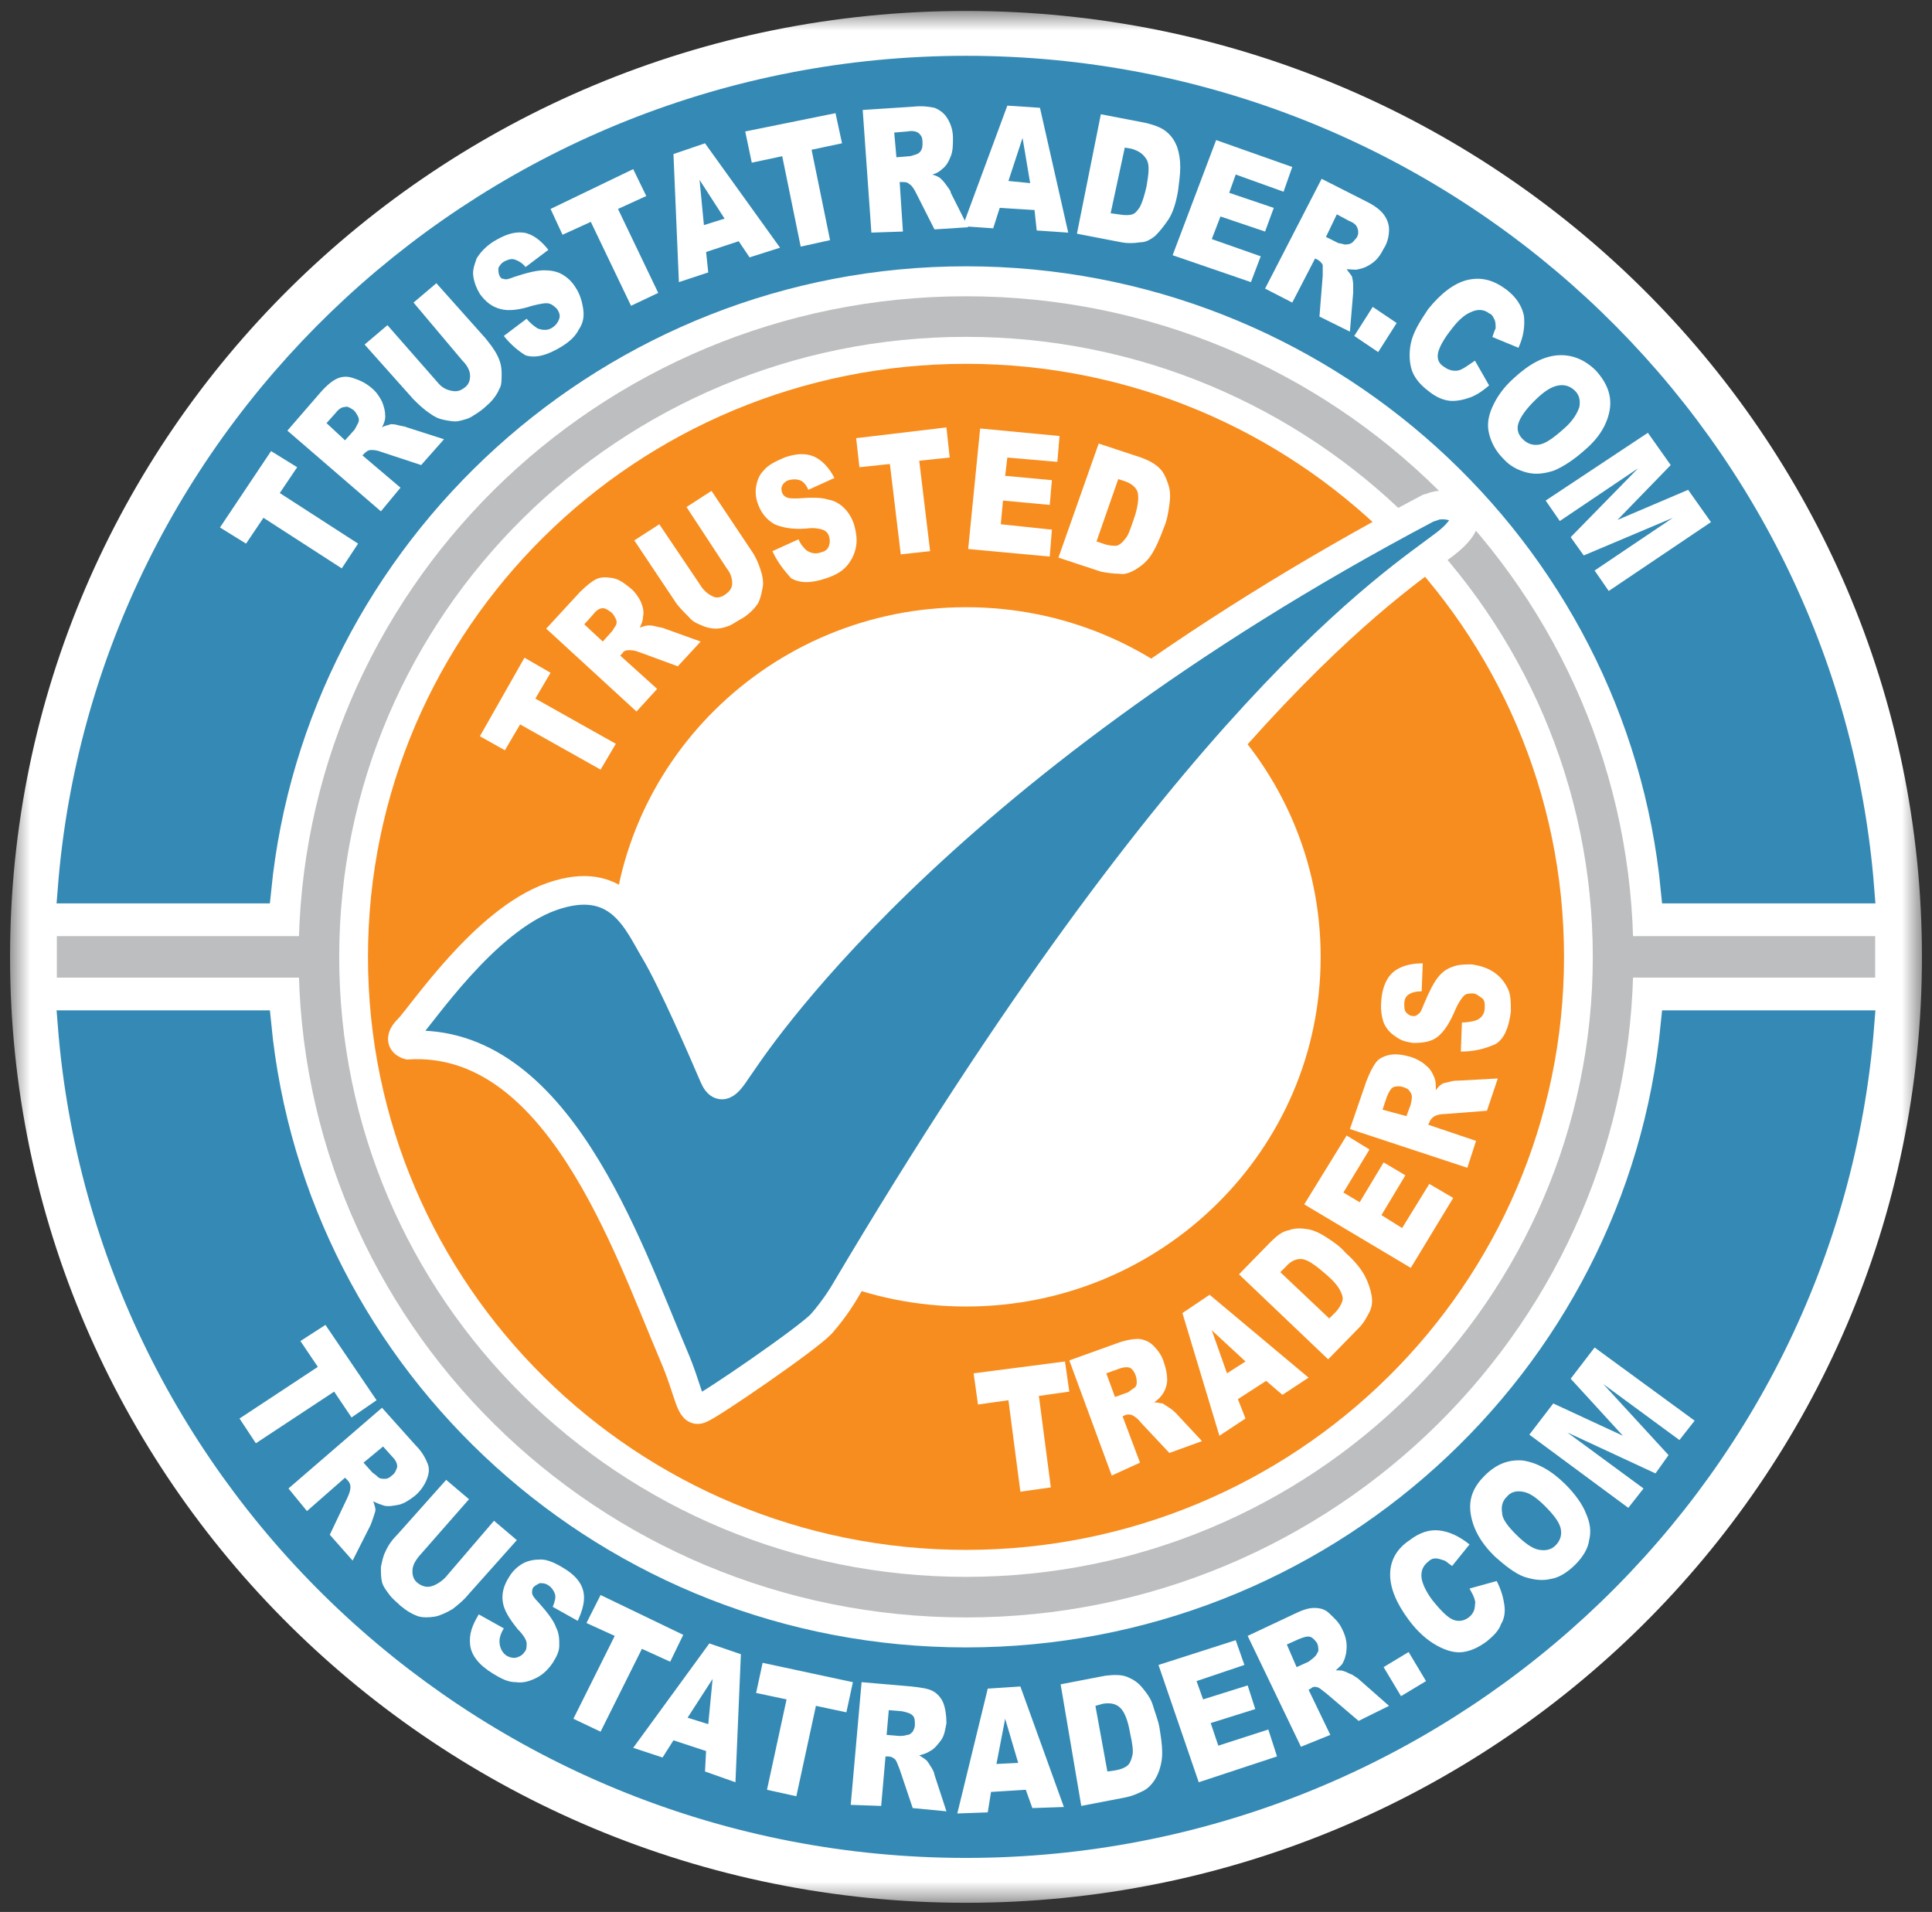 <svg xmlns="http://www.w3.org/2000/svg" width="96" height="95" viewBox="0 0 96 95" fill="none"><rect x="0" y="0" width="96" height="95" fill="#333333" stroke="none"/><mask id="mask0_1_46" style="mask-type:luminance" maskUnits="userSpaceOnUse" x="0" y="0" width="96" height="95"><path d="M95.5 0.544H0.5V94.543H95.5V0.544Z" fill="white"></path></mask><g mask="url(#mask0_1_46)"><path d="M48 94.544C74.234 94.544 95.5 73.501 95.5 47.544C95.5 21.586 74.234 0.544 48 0.544C21.767 0.544 0.5 21.586 0.5 47.544C0.5 73.501 21.767 94.544 48 94.544Z" fill="white"></path><path d="M48 12.521C66.373 12.521 81.504 26.423 83.233 44.175H92.42C90.637 21.45 71.453 3.484 48 3.484C24.601 3.484 5.364 21.45 3.58 44.175H12.767C14.55 26.476 29.681 12.521 48 12.521ZM48 82.566C29.627 82.566 14.496 68.664 12.767 50.912H3.58C5.364 73.637 24.547 91.603 48 91.603C71.399 91.603 90.637 73.637 92.42 50.912H83.233C81.504 68.664 66.373 82.566 48 82.566Z" fill="#348AB4" stroke="#348AB4" stroke-width="1.422" stroke-miterlimit="10"></path><path d="M10.93 26.209L13.469 22.413L14.766 23.215L13.902 24.498L17.793 27.011L16.982 28.241L13.091 25.728L12.227 27.011L10.93 26.209ZM18.927 25.407L14.28 21.397L15.901 19.525C16.225 19.151 16.496 18.937 16.712 18.83C16.928 18.723 17.198 18.67 17.522 18.777C17.847 18.884 18.117 18.991 18.441 19.258C18.711 19.472 18.873 19.739 18.981 19.953C19.09 20.221 19.143 20.434 19.143 20.702C19.143 20.862 19.09 21.023 18.981 21.236C19.143 21.13 19.306 21.13 19.414 21.076C19.468 21.076 19.63 21.076 19.792 21.13C20.008 21.183 20.116 21.183 20.224 21.236L22.062 21.825L20.927 23.108L18.981 22.466C18.711 22.359 18.549 22.359 18.441 22.359C18.279 22.359 18.171 22.466 18.117 22.52L18.009 22.627L19.9 24.231L18.927 25.407ZM17.144 21.878L17.576 21.397C17.63 21.343 17.684 21.236 17.793 21.023C17.847 20.916 17.847 20.809 17.793 20.702C17.738 20.595 17.684 20.488 17.576 20.381C17.414 20.274 17.252 20.167 17.144 20.221C16.982 20.221 16.82 20.327 16.658 20.541L16.225 21.023L17.144 21.878ZM20.549 15.034L21.683 14.072L24.115 16.798C24.331 17.066 24.547 17.333 24.709 17.654C24.872 17.975 24.926 18.242 24.926 18.563C24.926 18.884 24.926 19.151 24.818 19.311C24.709 19.579 24.493 19.9 24.169 20.167C24.007 20.327 23.791 20.488 23.521 20.648C23.305 20.809 23.034 20.862 22.818 20.916C22.602 20.969 22.332 20.916 22.062 20.862C21.791 20.809 21.575 20.702 21.359 20.541C21.035 20.327 20.765 20.06 20.549 19.846L18.117 17.119L19.252 16.157L21.737 18.991C21.953 19.258 22.17 19.365 22.44 19.419C22.71 19.472 22.872 19.419 23.088 19.258C23.305 19.098 23.358 18.884 23.358 18.67C23.358 18.456 23.25 18.189 22.98 17.921L20.549 15.034ZM25.034 16.692L26.169 15.836C26.331 16.05 26.547 16.21 26.709 16.317C26.979 16.424 27.249 16.424 27.465 16.264C27.628 16.157 27.736 15.996 27.79 15.836C27.844 15.676 27.79 15.515 27.682 15.355C27.573 15.248 27.465 15.141 27.303 15.087C27.141 15.034 26.871 15.087 26.439 15.194C25.79 15.408 25.25 15.462 24.872 15.355C24.439 15.248 24.115 14.98 23.845 14.606C23.683 14.339 23.575 14.072 23.521 13.751C23.467 13.43 23.575 13.162 23.683 12.842C23.845 12.574 24.115 12.254 24.547 11.986C25.088 11.665 25.52 11.505 26.006 11.558C26.439 11.612 26.871 11.933 27.249 12.414L26.114 13.269C25.952 13.056 25.736 12.949 25.574 12.895C25.412 12.842 25.25 12.895 25.034 13.002C24.872 13.109 24.818 13.216 24.764 13.323C24.764 13.43 24.764 13.59 24.818 13.697C24.872 13.804 24.926 13.858 25.034 13.858C25.142 13.911 25.304 13.858 25.574 13.751C26.223 13.537 26.709 13.43 27.033 13.43C27.357 13.43 27.682 13.483 27.952 13.644C28.222 13.804 28.438 14.018 28.6 14.285C28.816 14.606 28.924 14.98 28.979 15.355C29.033 15.729 28.979 16.05 28.762 16.371C28.6 16.692 28.33 16.959 27.898 17.226C27.195 17.654 26.601 17.814 26.114 17.654C25.844 17.494 25.412 17.173 25.034 16.692ZM27.357 10.382L31.464 8.404L32.113 9.74L30.708 10.382L32.707 14.553L31.356 15.194L29.357 11.024L27.952 11.665L27.357 10.382ZM36.706 11.986L35.085 12.521L35.193 13.537L33.734 14.018L33.464 7.655L35.031 7.12L38.76 12.307L37.246 12.788L36.706 11.986ZM36.004 10.863L34.761 8.938L34.977 11.184L36.004 10.863ZM37.03 6.532L41.516 5.623L41.84 7.12L40.327 7.441L41.245 11.933L39.786 12.254L38.868 7.762L37.355 8.083L37.03 6.532ZM43.299 11.558L42.867 5.463L45.352 5.302C45.839 5.249 46.163 5.302 46.433 5.356C46.703 5.463 46.919 5.623 47.081 5.891C47.244 6.158 47.352 6.479 47.352 6.853C47.352 7.174 47.352 7.495 47.244 7.762C47.136 8.029 47.028 8.243 46.811 8.404C46.703 8.511 46.541 8.618 46.325 8.671C46.487 8.724 46.649 8.778 46.757 8.885C46.811 8.938 46.919 9.045 47.028 9.206C47.136 9.366 47.244 9.473 47.244 9.58L48.108 11.291L46.433 11.398L45.514 9.58C45.406 9.366 45.298 9.206 45.19 9.152C45.082 9.045 44.974 9.045 44.812 9.045H44.704L44.866 11.505L43.299 11.558ZM44.542 7.815L45.19 7.762C45.244 7.762 45.406 7.709 45.568 7.655C45.676 7.602 45.73 7.548 45.785 7.441C45.839 7.334 45.839 7.227 45.839 7.067C45.839 6.853 45.785 6.746 45.676 6.639C45.568 6.532 45.352 6.479 45.082 6.532L44.434 6.586L44.542 7.815Z" fill="white"></path><path d="M51.405 10.436L49.675 10.329L49.351 11.345L47.838 11.238L50.054 5.249L51.675 5.356L53.08 11.559L51.513 11.451L51.405 10.436ZM51.188 9.099L50.81 6.853L50.108 8.992L51.188 9.099ZM54.701 5.677L56.917 6.104C57.349 6.211 57.673 6.318 57.943 6.532C58.214 6.746 58.376 7.013 58.484 7.281C58.592 7.602 58.646 7.922 58.646 8.297C58.646 8.671 58.592 9.045 58.538 9.473C58.43 10.115 58.267 10.596 58.051 10.917C57.835 11.238 57.619 11.505 57.403 11.719C57.133 11.933 56.917 12.04 56.646 12.04C56.322 12.093 55.998 12.093 55.728 12.04L53.512 11.612L54.701 5.677ZM55.89 7.334L55.187 10.596L55.566 10.649C55.89 10.703 56.106 10.703 56.268 10.649C56.43 10.596 56.538 10.436 56.646 10.275C56.754 10.061 56.862 9.74 56.971 9.259C57.079 8.618 57.133 8.19 56.971 7.922C56.809 7.655 56.592 7.495 56.214 7.388L55.89 7.334ZM60.429 6.96L64.212 8.297L63.779 9.527L61.402 8.671L61.078 9.58L63.293 10.329L62.861 11.505L60.645 10.756L60.213 11.879L62.645 12.735L62.158 14.018L58.267 12.681L60.429 6.96ZM62.861 14.339L65.671 8.885L67.886 10.008C68.319 10.222 68.589 10.436 68.751 10.649C68.913 10.863 69.021 11.131 69.021 11.398C69.021 11.665 68.967 12.04 68.751 12.361C68.589 12.681 68.427 12.895 68.211 13.056C67.995 13.216 67.778 13.323 67.508 13.376C67.346 13.43 67.13 13.376 66.914 13.376C67.022 13.537 67.13 13.644 67.184 13.751C67.184 13.804 67.238 13.965 67.238 14.125V14.553L67.076 16.478L65.563 15.729L65.725 13.697V13.163C65.671 13.056 65.563 12.949 65.455 12.895L65.347 12.842L64.212 15.034L62.861 14.339ZM65.887 11.772L66.427 12.04C66.481 12.093 66.644 12.093 66.806 12.147C66.914 12.147 67.022 12.147 67.13 12.093C67.238 12.04 67.292 11.933 67.4 11.826C67.508 11.665 67.508 11.505 67.454 11.345C67.4 11.184 67.292 11.077 67.022 10.97L66.427 10.649L65.887 11.772ZM68.211 15.248L69.4 16.05L68.481 17.494L67.292 16.692L68.211 15.248ZM73.29 17.921L73.993 19.151C73.615 19.472 73.29 19.686 72.912 19.793C72.588 19.9 72.21 19.953 71.939 19.9C71.615 19.846 71.291 19.686 70.967 19.419C70.534 19.098 70.264 18.723 70.156 18.403C70.048 18.082 69.994 17.601 70.102 17.066C70.21 16.531 70.534 15.996 70.967 15.355C71.615 14.553 72.263 14.072 72.912 13.911C73.615 13.751 74.209 13.911 74.857 14.392C75.344 14.767 75.614 15.194 75.722 15.676C75.776 16.157 75.722 16.692 75.452 17.28L74.155 16.745C74.209 16.585 74.263 16.424 74.317 16.317C74.317 16.157 74.317 15.996 74.263 15.889C74.209 15.783 74.155 15.622 73.993 15.569C73.723 15.355 73.398 15.355 73.074 15.515C72.804 15.622 72.48 15.889 72.156 16.317C71.723 16.852 71.507 17.28 71.453 17.547C71.399 17.868 71.507 18.082 71.777 18.242C71.993 18.403 72.263 18.456 72.48 18.403C72.696 18.349 72.966 18.135 73.29 17.921ZM75.236 18.777C75.992 18.082 76.695 17.707 77.397 17.654C78.1 17.601 78.748 17.868 79.289 18.403C79.829 18.991 80.099 19.632 79.991 20.328C79.883 21.023 79.505 21.718 78.748 22.359C78.208 22.841 77.721 23.161 77.235 23.375C76.749 23.536 76.316 23.589 75.884 23.482C75.452 23.375 75.02 23.161 74.695 22.787C74.317 22.413 74.101 21.985 73.993 21.557C73.885 21.13 73.939 20.702 74.155 20.221C74.371 19.739 74.695 19.258 75.236 18.777ZM76.262 19.9C75.83 20.328 75.56 20.702 75.452 21.023C75.344 21.343 75.452 21.611 75.668 21.825C75.884 22.039 76.154 22.145 76.479 22.092C76.803 22.039 77.181 21.771 77.721 21.29C78.154 20.916 78.37 20.541 78.478 20.221C78.532 19.9 78.478 19.632 78.262 19.419C78.046 19.205 77.775 19.098 77.451 19.151C77.073 19.205 76.695 19.472 76.262 19.9ZM81.882 21.504L83.017 23.108L80.369 25.835L83.882 24.338L85.017 25.942L79.937 29.364L79.235 28.348L83.125 25.728L78.694 27.599L78.046 26.69L81.396 23.268L77.505 25.888L76.803 24.872L81.882 21.504ZM16.171 65.83L18.711 69.573L17.468 70.429L16.604 69.146L12.713 71.712L11.902 70.482L15.793 67.916L14.928 66.632L16.171 65.83ZM14.334 73.958L18.981 69.948L20.657 71.819C20.981 72.14 21.143 72.461 21.251 72.728C21.359 72.995 21.305 73.263 21.197 73.53C21.089 73.797 20.873 74.118 20.603 74.332C20.332 74.546 20.062 74.706 19.846 74.76C19.576 74.813 19.306 74.867 19.09 74.813C18.927 74.76 18.765 74.706 18.549 74.599C18.603 74.76 18.657 74.92 18.657 75.027C18.657 75.081 18.603 75.241 18.549 75.401C18.495 75.562 18.441 75.722 18.387 75.829L17.522 77.54L16.387 76.257L17.252 74.439C17.36 74.225 17.414 74.011 17.414 73.904C17.414 73.744 17.36 73.637 17.252 73.53L17.144 73.423L15.253 75.081L14.334 73.958ZM18.063 72.675L18.495 73.156C18.549 73.209 18.657 73.263 18.819 73.423C18.927 73.477 18.981 73.477 19.143 73.477C19.252 73.477 19.36 73.423 19.468 73.316C19.63 73.209 19.684 73.049 19.738 72.888C19.738 72.728 19.684 72.568 19.468 72.354L19.035 71.872L18.063 72.675ZM24.547 75.562L25.682 76.524L23.25 79.251C23.034 79.519 22.764 79.733 22.494 79.946C22.224 80.107 21.899 80.267 21.629 80.321C21.305 80.374 21.035 80.374 20.819 80.321C20.494 80.214 20.224 80.053 19.9 79.786C19.738 79.626 19.522 79.465 19.36 79.251C19.198 79.037 19.035 78.824 18.981 78.61C18.927 78.396 18.927 78.128 18.927 77.861C18.981 77.594 19.035 77.326 19.143 77.113C19.306 76.738 19.522 76.471 19.738 76.257L22.17 73.53L23.305 74.492L20.819 77.326C20.603 77.594 20.494 77.808 20.494 78.075C20.494 78.289 20.549 78.503 20.765 78.663C20.981 78.824 21.197 78.877 21.413 78.824C21.629 78.77 21.899 78.61 22.116 78.396L24.547 75.562ZM23.791 80.214L25.034 80.909C24.872 81.176 24.818 81.39 24.818 81.55C24.818 81.818 24.926 82.085 25.142 82.246C25.304 82.353 25.52 82.406 25.682 82.353C25.844 82.299 25.952 82.246 26.061 82.085C26.169 81.978 26.169 81.818 26.169 81.657C26.169 81.497 26.006 81.23 25.736 80.962C25.304 80.428 25.034 80 24.98 79.572C24.926 79.144 25.034 78.77 25.304 78.342C25.466 78.075 25.682 77.861 25.952 77.701C26.223 77.54 26.547 77.487 26.871 77.487C27.195 77.487 27.574 77.647 28.006 77.915C28.546 78.235 28.87 78.61 28.979 79.037C29.087 79.465 28.979 79.946 28.708 80.535L27.465 79.839C27.574 79.572 27.628 79.358 27.574 79.198C27.52 79.037 27.411 78.877 27.249 78.77C27.087 78.663 26.979 78.663 26.817 78.663C26.709 78.717 26.601 78.77 26.493 78.877C26.439 78.984 26.439 79.037 26.439 79.144C26.439 79.251 26.547 79.412 26.763 79.626C27.195 80.107 27.52 80.535 27.628 80.855C27.79 81.176 27.79 81.444 27.79 81.764C27.79 82.085 27.628 82.353 27.465 82.62C27.249 82.941 26.979 83.208 26.655 83.368C26.331 83.529 26.006 83.636 25.628 83.582C25.25 83.582 24.926 83.422 24.493 83.155C23.791 82.727 23.413 82.246 23.358 81.711C23.305 81.176 23.467 80.748 23.791 80.214ZM29.843 79.251L33.95 81.23L33.302 82.566L31.897 81.925L29.843 86.042L28.492 85.4L30.546 81.283L29.141 80.642L29.843 79.251ZM35.085 87.004L33.464 86.47L32.923 87.325L31.464 86.844L35.247 81.657L36.814 82.192L36.544 88.555L35.031 88.02L35.085 87.004ZM35.193 85.668L35.409 83.422L34.166 85.347L35.193 85.668ZM37.895 82.62L42.38 83.582L42.056 85.08L40.543 84.759L39.57 89.25L38.111 88.929L39.084 84.438L37.571 84.117L37.895 82.62ZM42.272 89.678L42.812 83.582L45.298 83.796C45.785 83.85 46.109 83.903 46.325 84.01C46.541 84.117 46.757 84.331 46.865 84.598C46.973 84.866 47.028 85.24 47.028 85.614C46.973 85.935 46.919 86.256 46.757 86.47C46.595 86.684 46.433 86.897 46.217 87.004C46.055 87.111 45.893 87.165 45.676 87.218C45.839 87.325 45.947 87.379 46.055 87.486C46.109 87.539 46.163 87.646 46.271 87.806C46.379 87.967 46.433 88.127 46.433 88.181L47.028 89.999L45.352 89.838L44.704 87.913C44.596 87.646 44.542 87.486 44.488 87.432C44.38 87.325 44.272 87.272 44.109 87.272H44.001L43.785 89.731L42.272 89.678ZM44.055 86.202L44.704 86.256C44.758 86.256 44.92 86.256 45.082 86.202C45.19 86.202 45.244 86.149 45.352 86.042C45.406 85.935 45.46 85.828 45.46 85.721C45.46 85.507 45.46 85.347 45.352 85.24C45.244 85.133 45.082 85.08 44.812 85.026L44.163 84.973L44.055 86.202ZM50.972 88.929L49.243 89.036L49.081 90.052L47.568 90.106L49.081 83.903L50.702 83.796L52.864 89.785L51.297 89.838L50.972 88.929ZM50.594 87.593L49.946 85.4L49.513 87.646L50.594 87.593ZM52.702 83.689L54.917 83.262C55.349 83.208 55.728 83.208 55.998 83.315C56.268 83.422 56.538 83.582 56.754 83.85C56.971 84.117 57.187 84.384 57.295 84.759C57.403 85.133 57.565 85.507 57.619 85.882C57.727 86.523 57.781 87.058 57.727 87.432C57.673 87.806 57.565 88.127 57.403 88.395C57.241 88.662 57.025 88.876 56.809 88.983C56.484 89.143 56.214 89.25 55.944 89.304L53.728 89.731L52.702 83.689ZM54.431 84.759L55.025 88.02L55.404 87.967C55.728 87.913 55.944 87.806 56.052 87.7C56.16 87.593 56.214 87.432 56.268 87.218C56.322 87.004 56.268 86.63 56.16 86.149C56.052 85.507 55.89 85.08 55.674 84.866C55.458 84.652 55.187 84.598 54.809 84.652L54.431 84.759ZM57.565 82.727L61.402 81.497L61.834 82.727L59.456 83.529L59.781 84.438L61.996 83.743L62.374 84.919L60.159 85.614L60.537 86.737L63.023 85.935L63.455 87.272L59.565 88.555L57.565 82.727ZM64.644 86.791L61.996 81.283L64.266 80.214C64.698 80 65.022 79.893 65.293 79.893C65.563 79.893 65.833 79.946 66.049 80.16C66.265 80.374 66.535 80.588 66.698 80.962C66.86 81.283 66.914 81.55 66.914 81.818C66.914 82.085 66.86 82.353 66.752 82.566C66.698 82.727 66.535 82.834 66.373 82.994C66.59 82.994 66.698 82.994 66.806 83.048C66.86 83.048 67.022 83.155 67.184 83.208C67.346 83.315 67.454 83.368 67.562 83.475L69.021 84.759L67.508 85.507L65.941 84.171C65.725 84.01 65.617 83.903 65.509 83.85C65.347 83.796 65.239 83.796 65.13 83.903L65.022 83.957L66.103 86.202L64.644 86.791ZM64.428 82.834L65.022 82.566C65.076 82.513 65.184 82.459 65.347 82.299C65.401 82.246 65.455 82.139 65.509 82.032C65.509 81.925 65.509 81.818 65.455 81.657C65.347 81.497 65.239 81.39 65.13 81.337C64.968 81.283 64.806 81.337 64.536 81.444L63.942 81.711L64.428 82.834ZM68.751 82.834L69.994 82.085L70.859 83.529L69.616 84.277L68.751 82.834ZM73.02 78.93L74.371 78.556C74.587 78.984 74.695 79.358 74.749 79.733C74.803 80.107 74.749 80.428 74.587 80.695C74.479 81.016 74.209 81.283 73.885 81.55C73.452 81.871 73.074 82.032 72.696 82.085C72.318 82.139 71.885 82.032 71.399 81.764C70.913 81.497 70.426 81.069 69.994 80.481C69.4 79.679 69.075 78.93 69.075 78.235C69.075 77.54 69.4 76.952 70.048 76.524C70.534 76.15 71.021 75.99 71.507 76.043C71.993 76.097 72.48 76.31 73.02 76.738L72.156 77.808C71.993 77.701 71.885 77.594 71.777 77.54C71.615 77.487 71.453 77.433 71.345 77.433C71.183 77.433 71.075 77.487 70.967 77.594C70.696 77.808 70.588 78.075 70.642 78.449C70.696 78.717 70.859 79.091 71.183 79.519C71.615 80.053 71.939 80.374 72.21 80.481C72.48 80.588 72.75 80.535 72.966 80.374C73.182 80.214 73.29 80 73.29 79.733C73.344 79.572 73.236 79.305 73.02 78.93ZM74.263 77.326C73.56 76.631 73.182 75.936 73.074 75.188C72.966 74.439 73.236 73.851 73.777 73.316C74.371 72.728 74.965 72.514 75.668 72.568C76.37 72.675 77.073 73.049 77.775 73.744C78.262 74.225 78.64 74.76 78.802 75.188C79.018 75.669 79.072 76.097 78.964 76.524C78.91 76.952 78.64 77.38 78.262 77.754C77.884 78.128 77.451 78.396 77.073 78.449C76.641 78.556 76.208 78.503 75.722 78.342C75.29 78.182 74.803 77.808 74.263 77.326ZM75.344 76.257C75.776 76.685 76.154 76.952 76.479 77.006C76.803 77.059 77.073 77.006 77.289 76.792C77.505 76.578 77.613 76.31 77.559 75.99C77.505 75.669 77.235 75.295 76.749 74.813C76.316 74.386 75.992 74.172 75.668 74.118C75.344 74.065 75.074 74.118 74.857 74.386C74.641 74.599 74.587 74.867 74.641 75.188C74.641 75.455 74.911 75.829 75.344 76.257ZM75.992 71.284L77.181 69.734L80.64 71.338L78.046 68.504L79.235 66.953L84.206 70.589L83.45 71.552L79.667 68.771L82.909 72.3L82.261 73.209L77.884 71.177L81.666 73.958L80.91 74.92L75.992 71.284Z" fill="white"></path><path d="M48 79.358C65.758 79.358 80.153 65.114 80.153 47.544C80.153 29.973 65.758 15.729 48 15.729C30.243 15.729 15.847 29.973 15.847 47.544C15.847 65.114 30.243 79.358 48 79.358Z" stroke="#BCBEC0" stroke-width="2.016" stroke-miterlimit="10"></path><path d="M2.824 47.544H15.847" stroke="#BCBEC0" stroke-width="2.061" stroke-miterlimit="10"></path><path d="M93.176 47.544H80.207" stroke="#BCBEC0" stroke-width="2.06" stroke-miterlimit="10"></path><path d="M48 70.963C61.072 70.963 71.669 60.478 71.669 47.544C71.669 34.609 61.072 24.124 48 24.124C34.928 24.124 24.331 34.609 24.331 47.544C24.331 60.478 34.928 70.963 48 70.963Z" stroke="#F78D1E" stroke-width="12.093" stroke-miterlimit="10"></path><path d="M23.845 36.582L26.061 32.679L27.357 33.428L26.601 34.711L30.6 36.957L29.843 38.24L25.844 35.994L25.088 37.278L23.845 36.582ZM31.627 35.353L27.141 31.235L28.817 29.417C29.141 29.097 29.411 28.883 29.627 28.776C29.843 28.669 30.113 28.669 30.438 28.722C30.762 28.776 31.032 28.99 31.302 29.204C31.572 29.417 31.735 29.685 31.843 29.899C31.951 30.166 32.005 30.38 31.951 30.647C31.951 30.808 31.897 30.968 31.789 31.182C31.951 31.128 32.113 31.075 32.221 31.075C32.275 31.075 32.437 31.075 32.599 31.128C32.815 31.182 32.923 31.182 33.032 31.235L34.815 31.877L33.68 33.107L31.789 32.412C31.518 32.305 31.356 32.305 31.248 32.305C31.086 32.305 30.978 32.358 30.924 32.465L30.816 32.572L32.653 34.23L31.627 35.353ZM29.951 31.877L30.384 31.396C30.438 31.342 30.492 31.235 30.6 31.075C30.654 30.968 30.654 30.861 30.6 30.754C30.546 30.647 30.492 30.54 30.384 30.433C30.221 30.326 30.113 30.22 29.951 30.22C29.789 30.22 29.627 30.326 29.465 30.54L29.033 31.022L29.951 31.877ZM34.112 25.193L35.355 24.391L37.355 27.386C37.571 27.706 37.679 27.974 37.787 28.295C37.895 28.615 37.949 28.936 37.895 29.204C37.841 29.471 37.787 29.738 37.679 29.952C37.517 30.22 37.246 30.487 36.922 30.701C36.706 30.808 36.49 30.968 36.274 31.075C36.004 31.182 35.788 31.235 35.571 31.235C35.355 31.235 35.085 31.182 34.869 31.075C34.599 30.968 34.383 30.861 34.22 30.647C33.95 30.38 33.68 30.113 33.518 29.845L31.518 26.851L32.761 26.049L34.815 29.097C34.977 29.364 35.193 29.524 35.409 29.631C35.625 29.738 35.842 29.685 36.058 29.524C36.274 29.364 36.382 29.204 36.382 28.99C36.382 28.776 36.328 28.508 36.112 28.241L34.112 25.193ZM38.381 27.386L39.678 26.797C39.786 27.065 39.948 27.225 40.056 27.332C40.273 27.493 40.543 27.546 40.813 27.439C41.029 27.386 41.137 27.279 41.191 27.118C41.245 26.958 41.245 26.797 41.191 26.637C41.137 26.477 41.029 26.37 40.867 26.316C40.705 26.263 40.435 26.209 40.056 26.263C39.354 26.316 38.868 26.209 38.489 26.049C38.111 25.835 37.841 25.514 37.679 25.086C37.571 24.819 37.517 24.498 37.571 24.177C37.625 23.857 37.733 23.589 37.949 23.375C38.165 23.108 38.489 22.948 38.976 22.734C39.57 22.52 40.056 22.52 40.435 22.68C40.813 22.841 41.191 23.215 41.462 23.75L40.165 24.338C40.056 24.07 39.894 23.91 39.732 23.857C39.57 23.803 39.408 23.803 39.192 23.857C39.03 23.91 38.922 24.017 38.868 24.124C38.814 24.231 38.814 24.338 38.868 24.498C38.922 24.605 38.976 24.659 39.084 24.712C39.192 24.766 39.354 24.766 39.624 24.766C40.273 24.712 40.813 24.712 41.137 24.819C41.462 24.872 41.732 25.033 41.948 25.247C42.164 25.461 42.326 25.728 42.434 26.049C42.542 26.423 42.596 26.797 42.542 27.118C42.488 27.493 42.326 27.813 42.11 28.081C41.894 28.348 41.57 28.562 41.083 28.722C40.327 28.99 39.732 28.99 39.3 28.722C38.976 28.348 38.651 27.974 38.381 27.386ZM42.542 21.771L47.028 21.237L47.19 22.734L45.676 22.894L46.217 27.386L44.758 27.546L44.218 23.055L42.704 23.215L42.542 21.771ZM48.703 21.29L52.648 21.664L52.539 22.948L50.054 22.734L49.946 23.643L52.269 23.857L52.161 25.086L49.837 24.872L49.729 26.049L52.269 26.316L52.161 27.653L48.108 27.279L48.703 21.29ZM54.593 22.039L56.7 22.734C57.133 22.894 57.403 23.055 57.619 23.268C57.835 23.482 57.943 23.75 58.051 24.07C58.16 24.391 58.16 24.712 58.105 25.086C58.051 25.461 57.997 25.835 57.835 26.209C57.619 26.797 57.403 27.279 57.187 27.599C56.971 27.92 56.7 28.134 56.43 28.295C56.16 28.455 55.89 28.562 55.62 28.508C55.295 28.508 54.971 28.455 54.701 28.402L52.593 27.706L54.593 22.039ZM55.566 23.803L54.485 26.904L54.809 27.011C55.079 27.118 55.349 27.118 55.458 27.118C55.566 27.118 55.782 26.958 55.89 26.797C56.052 26.637 56.16 26.316 56.322 25.835C56.538 25.247 56.592 24.766 56.538 24.498C56.484 24.231 56.214 24.017 55.89 23.91L55.566 23.803ZM48.379 68.237L52.918 67.648L53.134 69.146L51.621 69.359L52.215 73.904L50.702 74.118L50.108 69.573L48.595 69.787L48.379 68.237ZM55.241 73.316L53.134 67.595L55.512 66.739C55.944 66.579 56.322 66.526 56.538 66.526C56.755 66.526 57.079 66.632 57.295 66.846C57.511 67.06 57.727 67.328 57.835 67.702C57.943 68.023 57.997 68.29 57.997 68.557C57.997 68.825 57.889 69.092 57.781 69.252C57.673 69.413 57.565 69.52 57.349 69.68C57.565 69.68 57.673 69.734 57.781 69.734C57.835 69.787 57.943 69.841 58.105 69.948C58.268 70.055 58.376 70.161 58.43 70.215L59.727 71.605L58.105 72.193L56.7 70.696C56.538 70.482 56.376 70.375 56.268 70.322C56.16 70.268 55.998 70.268 55.89 70.322L55.782 70.375L56.646 72.675L55.241 73.316ZM55.404 69.413L55.998 69.199C56.052 69.199 56.16 69.092 56.322 68.985C56.43 68.932 56.484 68.825 56.484 68.718C56.484 68.611 56.484 68.504 56.43 68.344C56.376 68.183 56.268 68.023 56.16 67.969C56.052 67.916 55.836 67.916 55.566 68.023L54.971 68.237L55.404 69.413ZM62.915 68.611L61.51 69.52L61.888 70.482L60.591 71.338L58.754 65.242L60.105 64.333L65.022 68.45L63.725 69.306L62.915 68.611ZM61.888 67.648L60.213 66.098L60.969 68.237L61.888 67.648ZM61.564 63.317L63.131 61.713C63.455 61.392 63.725 61.179 64.05 61.125C64.32 61.018 64.644 61.018 64.968 61.072C65.293 61.125 65.617 61.285 65.941 61.499C66.265 61.713 66.59 61.927 66.86 62.248C67.346 62.676 67.67 63.103 67.832 63.424C67.995 63.745 68.103 64.066 68.157 64.387C68.211 64.708 68.157 64.975 68.049 65.189C67.886 65.51 67.724 65.777 67.562 65.937L65.995 67.541L61.564 63.317ZM63.617 63.21L66.049 65.51L66.319 65.242C66.535 65.028 66.644 64.814 66.698 64.654C66.752 64.494 66.698 64.333 66.59 64.119C66.481 63.906 66.265 63.638 65.887 63.317C65.401 62.89 65.022 62.622 64.752 62.569C64.482 62.515 64.158 62.622 63.888 62.943L63.617 63.21ZM64.806 59.842L66.914 56.42L68.049 57.115L66.752 59.254L67.562 59.735L68.751 57.756L69.832 58.398L68.643 60.376L69.67 61.018L71.021 58.826L72.21 59.521L70.102 62.997L64.806 59.842ZM72.912 58.024L67.076 56.099L67.886 53.746C68.049 53.318 68.211 52.998 68.373 52.784C68.535 52.57 68.805 52.463 69.075 52.409C69.4 52.356 69.724 52.409 70.102 52.516C70.426 52.623 70.696 52.784 70.859 52.944C71.075 53.105 71.183 53.318 71.291 53.586C71.345 53.746 71.345 53.907 71.345 54.174C71.453 54.014 71.561 53.907 71.669 53.853C71.723 53.8 71.885 53.8 72.047 53.746C72.21 53.693 72.372 53.693 72.48 53.693L74.425 53.586L73.885 55.19L71.831 55.35C71.561 55.35 71.399 55.404 71.291 55.457C71.183 55.511 71.075 55.618 71.021 55.778L70.967 55.885L73.344 56.687L72.912 58.024ZM69.886 55.457L70.102 54.869C70.102 54.816 70.156 54.655 70.156 54.495C70.156 54.388 70.102 54.281 70.048 54.227C69.994 54.121 69.886 54.067 69.724 54.014C69.562 53.96 69.4 53.96 69.237 54.014C69.129 54.067 69.021 54.227 68.913 54.495L68.697 55.136L69.886 55.457ZM72.588 52.249L72.642 50.805C72.912 50.805 73.182 50.752 73.344 50.698C73.615 50.592 73.777 50.378 73.777 50.057C73.777 49.843 73.777 49.683 73.615 49.576C73.452 49.469 73.344 49.362 73.182 49.362C73.02 49.362 72.858 49.362 72.75 49.469C72.642 49.576 72.48 49.789 72.318 50.164C72.047 50.805 71.777 51.233 71.453 51.501C71.129 51.768 70.696 51.821 70.21 51.821C69.886 51.768 69.616 51.714 69.346 51.501C69.075 51.34 68.859 51.073 68.751 50.805C68.643 50.485 68.589 50.11 68.643 49.629C68.697 49.041 68.913 48.56 69.237 48.292C69.562 48.025 70.048 47.865 70.696 47.865L70.642 49.255C70.372 49.255 70.156 49.308 69.994 49.415C69.832 49.522 69.778 49.683 69.778 49.896C69.778 50.057 69.778 50.217 69.886 50.324C69.994 50.431 70.102 50.485 70.21 50.485C70.318 50.485 70.372 50.485 70.48 50.378C70.588 50.324 70.642 50.164 70.751 49.896C71.021 49.255 71.237 48.827 71.453 48.56C71.669 48.292 71.885 48.132 72.21 48.025C72.48 47.918 72.804 47.918 73.128 47.918C73.506 47.971 73.885 48.078 74.209 48.292C74.533 48.506 74.749 48.774 74.911 49.094C75.074 49.415 75.074 49.789 75.074 50.271C74.966 51.073 74.749 51.607 74.317 51.875C73.723 52.142 73.182 52.249 72.588 52.249Z" fill="white"></path><path d="M20.278 51.928C20.278 51.928 19.63 51.768 20.278 51.126C20.927 50.484 24.061 45.726 27.411 44.549C30.762 43.373 31.68 45.833 32.545 47.276C33.41 48.72 35.031 52.463 35.463 53.479C35.895 54.495 36.382 53.479 36.814 52.891C37.246 52.302 46.055 38.4 70.967 25.247C70.967 25.247 71.183 25.193 71.291 25.14C72.047 24.926 73.885 25.407 71.831 27.011C69.4 28.883 59.078 35.299 41.948 64.226C41.948 64.226 41.516 64.975 40.813 65.777C40.111 66.525 35.355 69.787 34.815 70.001C34.274 70.268 34.274 69.199 33.464 67.327C31.14 61.873 27.682 51.5 20.278 51.928Z" fill="#348AB4" stroke="white" stroke-width="1.422" stroke-miterlimit="10"></path></g></svg>